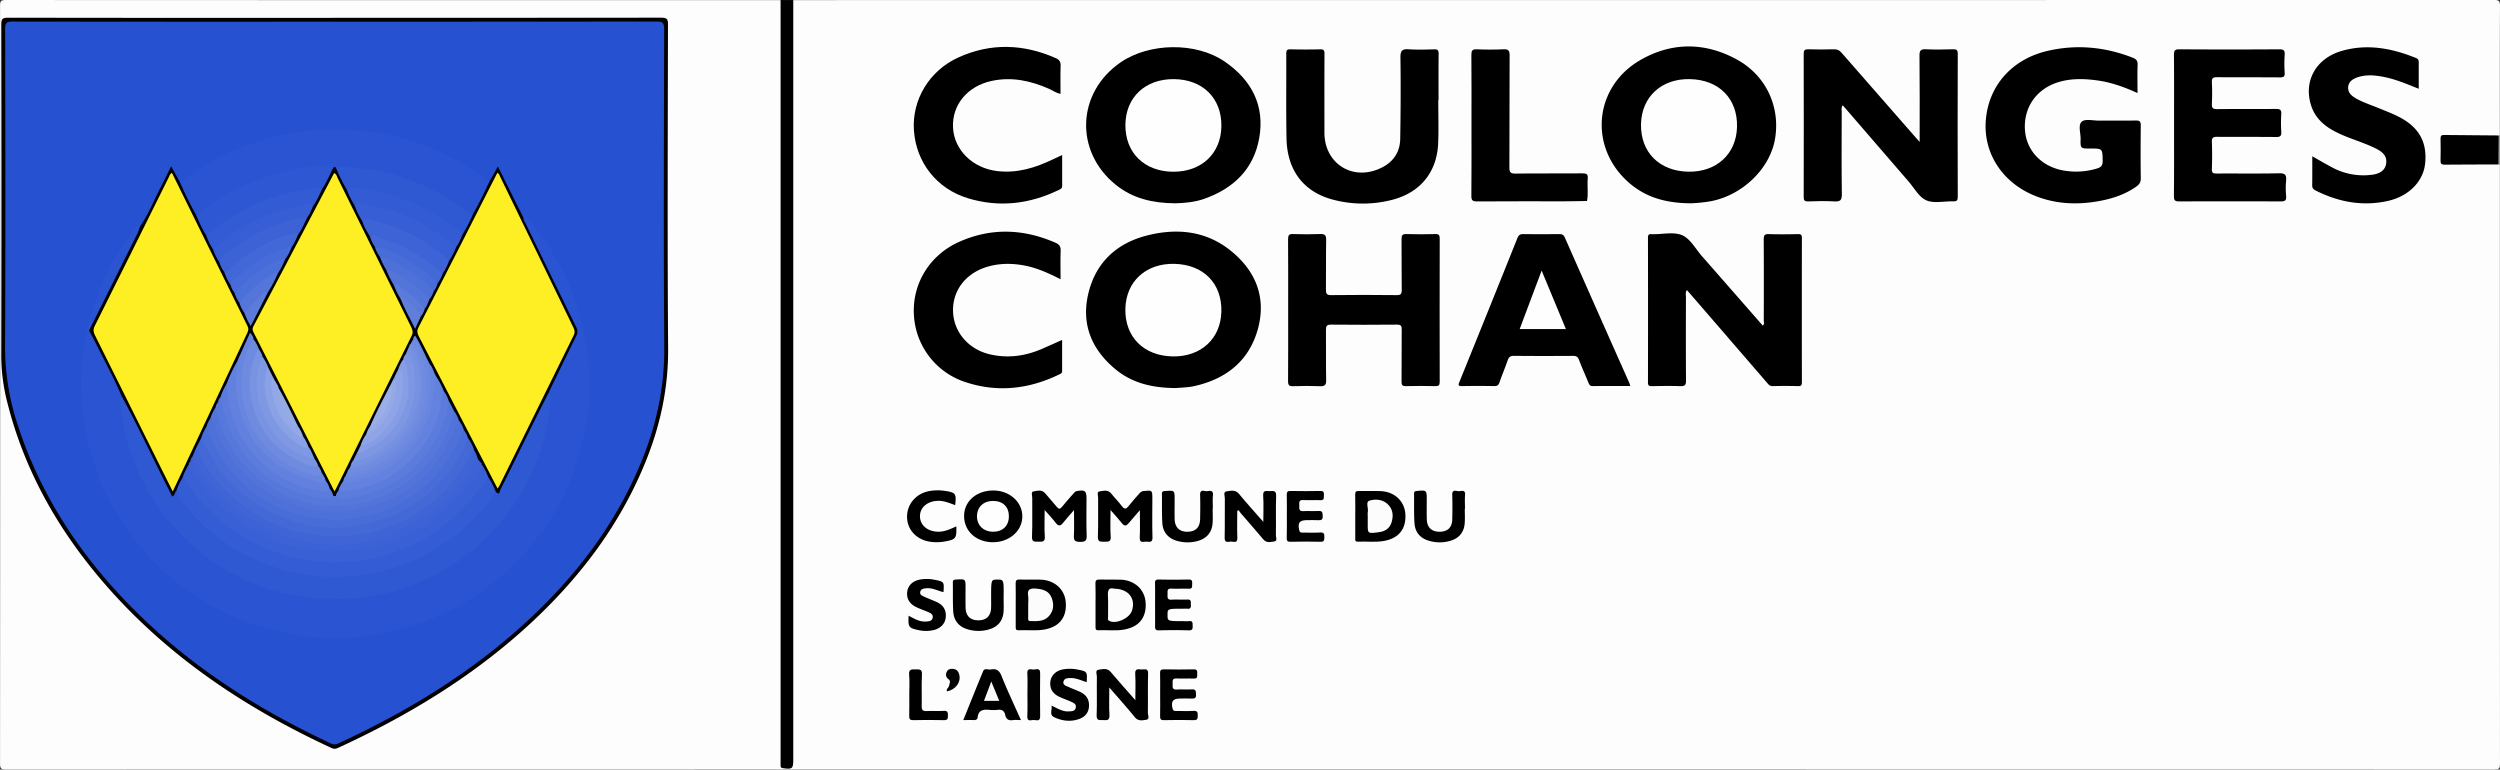 <svg id="Calque_1" data-name="Calque 1" xmlns="http://www.w3.org/2000/svg" viewBox="0 0 2693 828.93"><rect x="0" y="0" width="2693" height="828.93" fill="#333333" stroke="none"/><defs><style>.cls-1{fill:#fdfdfd;}.cls-2{fill:#aeaeae;}.cls-3{fill:#020202;}.cls-4{fill:#030303;}.cls-5{fill:#fefefe;}.cls-6{fill:#2651d1;}.cls-7{fill:#fcfcfc;}.cls-8{fill:#f9f9f9;}.cls-9{fill:#2a54d2;}.cls-10{fill:#2f58d3;}.cls-11{fill:#2e57d3;}.cls-12{fill:#feee24;}.cls-13{fill:#345cd4;}.cls-14{fill:#3960d5;}.cls-15{fill:#4469d7;}.cls-16{fill:#4d70d9;}.cls-17{fill:#3f64d6;}.cls-18{fill:#486cd8;}.cls-19{fill:#5274da;}.cls-20{fill:#335bd4;}.cls-21{fill:#325bd4;}.cls-22{fill:#375ed5;}.cls-23{fill:#6281de;}.cls-24{fill:#3c62d6;}.cls-25{fill:#6f8be0;}.cls-26{fill:#6381de;}.cls-27{fill:#3d63d6;}.cls-28{fill:#5677db;}.cls-29{fill:#5b7cdc;}.cls-30{fill:#5778db;}.cls-31{fill:#6886df;}.cls-32{fill:#7893e2;}.cls-33{fill:#7f98e4;}.cls-34{fill:#4267d7;}.cls-35{fill:#7e97e3;}.cls-36{fill:#4368d7;}.cls-37{fill:#6c89e0;}.cls-38{fill:#708ce0;}.cls-39{fill:#7892e2;}.cls-40{fill:#8aa1e6;}.cls-41{fill:#476bd8;}.cls-42{fill:#8ea4e7;}.cls-43{fill:#869ee5;}.cls-44{fill:#4c70d9;}.cls-45{fill:#5475da;}.cls-46{fill:#5375da;}.cls-47{fill:#738fe1;}.cls-48{fill:#93a8e7;}.cls-49{fill:#5a7bdb;}.cls-50{fill:#5c7cdb;}.cls-51{fill:#95a9e8;}.cls-52{fill:#9baee7;}.cls-53{fill:#607fdb;}.cls-54{fill:#96aae4;}</style></defs><path class="cls-1" d="M2088.87,445.31q0,322.63.11,645.26c0,5-.85,6.36-6.17,6.36q-1340-.23-2680,0c-5.29,0-6.76-.72-6.76-6.49q.29-408.13,0-816.29c0-5.37,1.5-6.13,6.4-6.13q417.23.19,834.45.12c2,2.19,2.11,4.93,2.19,7.67.08,3.18,0,6.36,0,9.54q0,396.51,0,793a87,87,0,0,0,.25,10.21c.3,2.58,1.45,4.18,4.33,4.18s4-1.61,4.34-4.19a86.8,86.8,0,0,0,.24-10.2q0-397.89.06-795.76c0-4.88-1.23-10.07,2.18-14.48q916.11,0,1832.21-.13c5.12,0,6.3,1.15,6.28,6.26-.23,46.57-.13,93.13-.13,139.7a10.44,10.44,0,0,1-2.13,1.37c-14.46,1.63-29,.47-43.47.72-18.62.31-16.21-1.85-16.42,16.3,0,1.36.1,2.72,0,4.07-.37,5,2.07,6.82,6.9,6.79q21.78-.12,43.55,0c3.16,0,6.36-.28,9.45.73A10,10,0,0,1,2088.87,445.31Z" transform="translate(604 -268)"/><path d="M250.51,268.13v818.42c0,9.49-1.15,10.35-10.92,8.94-2-.28-2.85-.78-2.74-2.81.1-1.81,0-3.63,0-5.45V268.13Z" transform="translate(604 -268)"/><path class="cls-2" d="M2088.87,445.31l-1.54-.13c-3.12-10.44-3.41-20.86.24-31.26a1.52,1.52,0,0,1,1.3,0Z" transform="translate(604 -268)"/><path d="M1213.1,580.43c-1.84,2.78-1,5.29-1,7.64-.07,30-.16,59.93.07,89.9,0,4.79-1.25,6.14-6,6-10.22-.37-20.46-.22-30.69,0-3.15.05-4.3-.66-4.29-4.09q.16-77.65,0-155.3c0-3,.49-4.89,4-4.28a10.27,10.27,0,0,0,1.36,0c10.67.1,22.67-2.8,31.63,1.15,8.69,3.84,14.3,14.68,21.18,22.51q32.78,37.35,65.58,74.88c1.9-1.87,1-4,1-5.85.07-29.06.14-58.12-.06-87.18,0-4.39,1-5.78,5.56-5.63,10.45.35,20.92.24,31.37,0,3.27-.06,4.19.88,4.19,4.17q-.15,77.64,0,155.29c0,3.12-.61,4.38-4.06,4.29-9.09-.24-18.19-.26-27.28,0-3.37.1-4.77-1.94-6.54-4q-41.41-48-82.85-95.88Z" transform="translate(604 -268)"/><path d="M1463.84,420.91c0-32.13.19-62.55-.16-93-.07-5.92,1.69-7.1,7.15-6.83,9.53.46,19.1.3,28.64,0,3.9-.1,5.45.51,5.43,5q-.27,77,0,154c0,3.91-1.12,4.94-4.92,4.82-9.76-.32-20.74,2.52-29-1.09-7.91-3.47-13-13.37-19.27-20.56-23.48-27.12-46.9-54.3-70.64-81.8-2,2.27-1.16,4.81-1.17,7.05-.06,29.52-.3,59,.15,88.55.11,6.86-1.93,8.31-8.28,7.91-9.29-.57-18.64-.34-28,0-4,.12-4.84-1.16-4.83-5q.19-77,0-153.95c0-3.85,1-5,4.88-4.91q14,.41,28,0c3.58-.1,5.76,1.2,8,3.82q39.6,45.48,79.41,90.78C1460.43,417.07,1461.6,418.37,1463.84,420.91Z" transform="translate(604 -268)"/><path d="M662,487c-24.78-.16-46-5.35-64.18-20-44.53-36-42-99.26,5.25-131.79,30.9-21.29,81.27-22.13,112.22-.85,28.76,19.76,43.38,47.15,37.15,82.36-5.9,33.36-27.52,54.12-58.84,65.33C682.81,485.9,671.45,486.74,662,487Z" transform="translate(604 -268)"/><path d="M1217.17,487c-24.69-.19-45.94-5.43-64-20.13C1107,429.38,1111.62,362,1163.45,332.42c33.69-19.23,69.3-19,103.4-.37,31.66,17.29,47.06,51.1,41.21,85.58-5.46,32.21-35.25,60.88-69.69,67.23A166.36,166.36,0,0,1,1217.17,487Z" transform="translate(604 -268)"/><path d="M662.34,686c-25.09-.16-46.44-5.23-64.47-20C572.41,645.08,560.8,618.2,568,585.73c7.37-33.44,29.43-55,62.21-63.7,32.26-8.54,64-5.94,91.13,15.71s39,50.4,29.68,84.54-33.75,53.65-67.86,61.49a69.65,69.65,0,0,1-8.74,1.36C669.63,685.58,664.86,685.82,662.34,686Z" transform="translate(604 -268)"/><path d="M783.61,602.06c0-25.44.11-50.87-.1-76.3,0-4.38,1-5.82,5.55-5.65,9.54.37,19.11.39,28.65,0,5.12-.2,7,.94,6.85,6.54-.41,17.71,0,35.43-.26,53.14-.07,4.54.78,6.19,5.79,6.12q35.13-.42,70.27,0c4.48.05,5.64-1.18,5.58-5.6-.26-18.16,0-36.34-.21-54.5-.06-4.41,1-5.83,5.6-5.67,10.22.34,20.47.29,30.7,0,3.94-.1,4.84,1.17,4.83,4.94q-.18,77,0,154c0,3.88-1.07,5-4.9,4.86-10.45-.26-20.92-.28-31.38,0-4,.11-4.87-1.27-4.83-5,.18-18.62,0-37.24.17-55.86.05-4-.77-5.45-5.17-5.4q-35.46.35-70.94,0c-4.83-.05-5.52,1.84-5.48,5.95.18,17.94-.17,35.89.22,53.82.13,5.57-1.66,6.77-6.82,6.56-9.53-.39-19.1-.33-28.64,0-4.5.18-5.62-1.19-5.58-5.61C783.72,652.93,783.61,627.49,783.61,602.06Z" transform="translate(604 -268)"/><path d="M1698.54,368.26c-14.56-6.65-28.63-11.63-43.53-13.66-13.81-1.89-27.64-2.27-41.22,1.74-24.16,7.13-38.45,27.69-36.45,52.39,1.86,22.9,19.69,40.28,44.4,43.37a76.55,76.55,0,0,0,33.68-2.77c4-1.31,5.62-3.24,5.56-7.71-.17-13.62,0-13.62-13.43-13.62-10.38,0-10.57,0-10.31-10.19.16-6.48-3-15.12,1.33-18.83,3.7-3.19,12.12-1,18.45-1.05,13.19-.06,26.39.14,39.57-.11,4.12-.08,5.51,1,5.46,5.26-.22,19.08-.27,38.17,0,57.24.07,4.74-2.43,7.05-5.64,9.25-13.42,9.18-28.66,13.5-44.47,15.88-21.72,3.27-43.12,1.76-63.67-6.45-35.25-14.1-55.9-45.86-53.17-81.27,2.86-37.2,28-65.94,66.45-74.89,31.19-7.27,61.79-4.35,91.63,7.25,3.9,1.51,5.63,3.32,5.44,7.78C1698.26,347.62,1698.54,357.39,1698.54,368.26Z" transform="translate(604 -268)"/><path d="M945.31,375.8c0,15.44.5,30.9-.11,46.32-1.21,31-19,53.13-49.05,61a125.32,125.32,0,0,1-64.09,0c-31.75-8.33-49.55-31.49-50.22-66-.59-30.42-.12-60.86-.27-91.29,0-3.46.75-4.78,4.48-4.7,10.68.24,21.38.3,32.06,0,4.26-.13,4.64,1.63,4.62,5.15-.12,28.16-.08,56.32-.06,84.48,0,34.58,32.13,53.57,62.94,37.16,12.08-6.44,18.48-16.9,18.71-30.33.5-29.29.63-58.59.24-87.88-.09-7.36,2.12-9.07,9-8.62,9.05.59,18.19.34,27.27.06,3.91-.12,4.92,1.09,4.87,4.92-.21,16.57-.09,33.15-.09,49.73Z" transform="translate(604 -268)"/><path d="M1152.1,683.82c-13.76,0-27.12-.09-40.48.07-3,0-3.74-1.66-4.65-3.87-3.33-8.17-7-16.21-10.11-24.46-1.29-3.44-3.17-4.22-6.53-4.2-21.15.12-42.3.18-63.44-.05-3.9,0-5.57,1.24-6.78,4.75-2.73,7.91-6,15.64-8.77,23.54-1,2.95-2.22,4.38-5.67,4.31q-17.4-.36-34.79,0c-4.48.09-4.07-1.38-2.73-4.68q31.38-77.37,62.46-154.88c1.38-3.46,3.16-4.22,6.52-4.18,12.73.16,25.46.13,38.2,0,3,0,4.88.49,6.25,3.59q34.71,78.56,69.64,157A26.17,26.17,0,0,1,1152.1,683.82Z" transform="translate(604 -268)"/><path d="M1737.89,402.86c0-25.2.11-50.4-.1-75.59,0-4.45.62-6.2,5.71-6.16q53.87.36,107.74,0c5,0,6.11,1.42,5.81,6.05a144.32,144.32,0,0,0,0,19.06c.3,4.4-1.26,5.18-5.32,5.14-22.51-.2-45,0-67.51-.2-4.46-.05-5.8,1.13-5.58,5.59.38,7.7.35,15.44,0,23.14-.2,4.37,1,5.71,5.53,5.66,21.13-.26,42.28,0,63.41-.2,4.24,0,6.12.76,5.8,5.49a153.43,153.43,0,0,0,0,19.06c.24,4.34-.92,5.75-5.52,5.69-21.13-.26-42.28,0-63.41-.2-4.24,0-6,.77-5.81,5.5.38,9.74.32,19.52,0,29.27-.13,4,1.31,4.79,5,4.77,22.5-.16,45,.22,67.5-.26,6.56-.14,8,2,7.47,7.87a85.56,85.56,0,0,0,0,16.32c.57,5.45-1.66,6.15-6.44,6.12q-54.23-.28-108.43,0c-4.68,0-6.07-1-6-5.86C1738,453.71,1737.89,428.28,1737.89,402.86Z" transform="translate(604 -268)"/><path d="M538.44,568.83c-13.64-7-26.63-12.75-40.81-15.16-13.18-2.23-26.25-2-39.08,2-22.8,7.2-36.65,25.77-35.93,48,.72,22,16.67,40.66,39.6,46,19.5,4.57,38.32,1.94,56.53-6,6.8-3,13.57-6,21.37-9.51,0,11.71,0,22.69,0,33.66,0,2.4-1.84,2.91-3.41,3.67-32.67,15.78-66.51,19.59-101.12,8a80.49,80.49,0,0,1-55.16-73.05c-1.6-32.76,16.69-63.45,48.45-77.76,34.56-15.56,69.58-14.33,104.24.87,4.18,1.83,5.6,4.22,5.42,8.77C538.17,548,538.44,557.8,538.44,568.83Z" transform="translate(604 -268)"/><path d="M540.15,435c0,11.82,0,22.63,0,33.43,0,2.69-1.87,3.33-3.69,4.21-31.52,15.27-64.29,19.13-97.92,8.87s-55.68-38.64-58.06-73c-2.27-32.64,16.16-64.22,48-78.68,34.73-15.78,70-14.6,104.84.81,3.83,1.69,5.33,3.93,5.18,8.23-.35,9.93-.11,19.89-.11,30.24-4.74-.86-8.16-3.57-12-5.27-19.93-8.84-40.41-13.39-62.24-8.66-26.1,5.65-42.87,25.94-41.55,50.42,1.29,24.11,21.21,43.41,47.15,46.63,21.95,2.73,41.73-3.54,61-12.83C533.61,438.06,536.42,436.75,540.15,435Z" transform="translate(604 -268)"/><path d="M1886.78,436.35c7.89,4.43,14.86,8.58,22,12.32a71,71,0,0,0,42.22,7.6c8.8-1.08,14-4.94,15.22-11.28,1.38-7-1.64-12.24-10.07-16.55-14.34-7.34-30.15-11.18-44.48-18.57-12.12-6.25-21.84-14.84-26.11-28.16-8.47-26.4,5.22-50.94,33.18-58.93,27.49-7.85,53.92-2.78,79.77,7.71,2.85,1.15,3,2.89,2.94,5.25,0,9.07,0,18.14,0,27.88-13-5.19-25.44-10.55-38.83-13-9-1.67-18-2.4-26.93.6-5.21,1.75-9.75,4.61-10.25,10.57-.47,5.62,3.29,9.18,7.78,11.84,7.45,4.41,15.7,7,23.66,10.26,7.12,2.92,14.34,5.66,21.26,9,23.22,11.24,32.78,27.83,30.15,51.69-2.1,19-17.73,35-40.33,39.92-27.28,6-53.17,1.08-77.86-11.45-2.66-1.35-3.45-3-3.4-5.83C1886.87,457.22,1886.78,447.24,1886.78,436.35Z" transform="translate(604 -268)"/><path d="M-243.13,287.21q175.71,0,351.43-.16c6.13,0,7.25,1.59,7.24,7.39-.19,116.31-.7,232.61.16,348.91.31,42.6-8.39,82.81-24.19,121.83C63.38,834.67,18.92,892.6-36.14,942.8c-60.45,55.11-129.63,96.77-203.69,130.79-2.42,1.11-4.37,1.4-7,.19-91-42.16-173.31-96.5-240.22-172.08-51.72-58.42-90.1-124.28-109.16-200.52a202.64,202.64,0,0,1-6.4-49.77q.35-178.54,0-357.09c0-6.09,1.54-7.26,7.39-7.25Q-419.18,287.36-243.13,287.21Z" transform="translate(604 -268)"/><path d="M981.08,402.82c0-25.19.11-50.37-.11-75.56,0-4.57.84-6.37,5.86-6.15,9.52.43,19.09.43,28.62,0,5.22-.24,6.75,1.11,6.71,6.56-.26,40.16,0,80.32-.25,120.48,0,5.09.91,6.93,6.55,6.84,24.08-.35,48.17,0,72.25-.25,4.35,0,6,.93,5.6,5.51-.71,8.05.78,16.2-.79,24.24-7.92.13-15.83.35-23.74.36-31.58,0-63.17-.08-94.75.12-4.66,0-6.12-1.05-6.07-5.92C981.21,453.65,981.08,428.23,981.08,402.82Z" transform="translate(604 -268)"/><path d="M2087.57,413.92l-.24,31.26c-19.26,0-38.52,0-57.78.2-3.51,0-4.73-.92-4.6-4.55.26-7.68.13-15.38,0-23.08,0-2.53.16-4.39,3.5-4.35C2048.19,413.64,2067.88,413.76,2087.57,413.92Z" transform="translate(604 -268)"/><path d="M552.9,817.47c-4.79,5.56-8.42,9.49-11.72,13.69-2.74,3.49-4.92,4-7.88.16-3.28-4.3-7-8.23-12-13.92,0,10.65-.47,19.54.17,28.35.43,6-2.59,5.92-6.79,5.77-3.84-.14-7.3.84-7-5.54.59-13.81.1-27.67.26-41.51,0-2.47-1.6-6.68,1.37-7.14,4.06-.62,9-2.32,12.63,2.14,4,4.92,8.39,9.54,12.38,14.48,2.14,2.66,3.54,2.64,5.68,0,3.82-4.78,7.92-9.34,12-13.92,1.15-1.29,2-2.74,4.2-3.11,8.55-1.49,10.19-.25,10.19,8.34,0,13.16-.35,26.33.16,39.47.22,5.83-1.55,7-7.09,7-5.22-.07-7-1.26-6.67-6.68C553.27,836.51,552.9,828,552.9,817.47Z" transform="translate(604 -268)"/><path d="M728.78,818.3c0,9.65-.29,19.32.1,29,.26,6.34-4.11,4-6.87,4.07s-7,2.08-6.81-4.14c.35-14.06,0-28.13.2-42.19,0-2.65-1.86-7.18,1.5-7.67,4.45-.64,9.67-2.34,13.77,2.66,8.05,9.81,16.62,19.18,26.18,30.11,0-10.35.46-19.26-.15-28.11-.47-6.9,4-4.8,7.38-5,3.74-.27,6.78-.67,6.57,5.18-.49,14,0,28.12-.26,42.19,0,2.32,1.93,6.4-1.63,6.83-3.84.47-8.36,2.07-11.9-2.2-8-9.59-16.28-18.9-24.42-28.35-.83-1-1.49-2.07-2.23-3.11Z" transform="translate(604 -268)"/><path d="M623.87,817.52c-4.94,5.73-8.65,9.93-12.22,14.23-2.43,2.92-4.42,3.25-7,0-3.48-4.42-7.34-8.54-12.37-14.32,0,10.64-.49,19.58.17,28.43.46,6.2-2.86,5.68-6.89,5.67s-7.19.59-6.93-5.64c.58-13.81.09-27.67.27-41.51,0-2.44-1.65-6.61,1.45-7,4.07-.58,9-2.32,12.61,2.22s7.94,8.76,11.43,13.49c3,4,4.86,3.26,7.53-.2,3.46-4.48,7.34-8.64,11.06-12.92,1.32-1.52,2.5-2.84,4.93-3.06,9.42-.85,9.41-1,9.41,8.48,0,13.84-.29,27.69.13,41.51.18,5.83-3.32,4.77-6.47,4.55s-7.56,2.21-7.24-4.45C624.2,837.92,623.87,828.87,623.87,817.52Z" transform="translate(604 -268)"/><path d="M590.94,1008.58c0,11.23-.4,20.49.14,29.68.33,5.58-2.38,5.76-6.42,5.4-3.48-.31-7.6,1.55-7.35-5.16.52-13.82,0-27.67.26-41.51,0-2.57-2.07-7,1.67-7.52,4.26-.56,9.3-2.31,13.23,2.37,8.28,9.85,16.9,19.41,26.53,30.41,0-10.43.43-19.38-.14-28.26-.4-6.36,3.56-4.93,6.88-4.82,3.14.11,7.26-1.83,7,4.64-.45,14.05,0,28.13-.26,42.19,0,2.48,2.35,6.78-1.81,7.36s-8.6,1.78-12.32-2.85C610.05,1030.1,601,1020.23,590.94,1008.58Z" transform="translate(604 -268)"/><path d="M466.07,796.35c17.52,0,31.35,12.53,31.19,28.13-.17,16.26-15.32,28.58-33.89,27.56-17.74-1-29.94-13.8-28.78-30.23C435.64,806.92,448.77,796.3,466.07,796.35Z" transform="translate(604 -268)"/><path d="M490.12,919.39c0-7.49.14-15-.06-22.47-.09-3.34.59-4.83,4.41-4.66,7.49.32,15-.1,22.5.14,15.06.47,26,10.46,27.09,24.39,1.22,16-6.72,26.35-22.82,29.3-9.23,1.7-18.6.35-27.89.82-3.66.19-3.24-2.09-3.23-4.37Q490.14,931,490.12,919.39Z" transform="translate(604 -268)"/><path d="M855.88,824.21c0-7.72.16-15.44-.07-23.15-.1-3.31.89-4.29,4.2-4.19,7.72.24,15.46-.16,23.18.15,15,.59,25.79,10.79,26.68,24.81,1,15.7-6.9,25.86-22.65,28.81-9.46,1.77-19.05.42-28.57.84-3.41.15-2.75-2.19-2.75-4.12C855.87,839.64,855.88,831.92,855.88,824.21Z" transform="translate(604 -268)"/><path d="M576.1,919.22c0-7.49.2-15-.08-22.47-.14-3.68,1.12-4.59,4.61-4.47,7.49.24,15-.13,22.49.12,15,.52,26,10.59,26.94,24.55,1.14,16-6.86,26.28-23,29.18-9.23,1.65-18.6.35-27.89.77-3.1.14-3.09-1.65-3.07-3.85C576.14,935.11,576.11,927.16,576.1,919.22Z" transform="translate(604 -268)"/><path d="M477.1,911.28c-.06,5.21.29,10.44-.08,15.62-.68,9.56-5.77,16-15,18.89a40.16,40.16,0,0,1-23.46.18c-9.55-2.73-15.1-9.35-15.72-19.12-.66-10.38-.22-20.83-.46-31.25-.06-2.88,1.2-3.17,3.63-3.32,10.08-.59,10.07-.69,10.07,9.07,0,7.25-.16,14.51.08,21.75.28,8.37,5.15,13,13.32,13.1,8.71.14,13.69-4.37,14.09-13,.18-3.85.06-7.71.06-11.56,0-19.3,0-19.3,6.68-19.31C477.31,892.34,477.3,892.34,477.1,911.28Z" transform="translate(604 -268)"/><path d="M973.86,816.05c0,5.21.32,10.44-.07,15.62-.74,9.57-5.92,16-15.11,18.77a40.36,40.36,0,0,1-23.47.07c-9.27-2.69-14.81-9.12-15.49-18.56-.77-10.6-.31-21.29-.5-31.93-.05-2.37.79-2.92,3.1-3.15,10.34-1,10.58-.91,10.58,9.25,0,7.25-.18,14.51.09,21.75.31,8.29,5.28,12.87,13.48,12.93,8.7.06,13.67-4.46,13.9-13.16s.26-17.68,0-26.52c-.19-6.83,4.77-3.71,7.62-4s6.64-1.6,6.18,4c-.41,4.95-.09,10-.09,14.95Z" transform="translate(604 -268)"/><path d="M702.28,815.84c0,5.21.3,10.44-.07,15.63-.69,9.76-6.12,16.41-15.57,19.13a40.67,40.67,0,0,1-22.83,0c-9.54-2.75-15.11-9.33-15.74-19.1-.66-10.38-.23-20.84-.46-31.26-.06-2.83,1.12-3.19,3.59-3.34,10.12-.63,10.11-.73,10.11,9,0,7-.13,14.05,0,21.08.22,9.13,5.23,14,14,13.81,8.59-.14,13.27-4.73,13.46-13.63.18-8.61.27-17.23,0-25.84-.25-7.38,5.12-3.67,8.1-4.28,3.22-.66,6.25-.56,5.72,4.52-.5,4.71-.11,9.51-.11,14.27Z" transform="translate(604 -268)"/><path d="M495.75,1043.64c-3.68,0-6.22-.33-8.64.07-4.7.77-7.35-1.12-8.28-5.57-1-4.61-3.7-6.09-8.24-5.48a39.59,39.59,0,0,1-8.84,0c-6.37-.6-11.72,0-12.62,8-.27,2.43-2,3.12-4.37,3-3.38-.19-6.78,0-11.11,0,7.25-17.91,14.17-35.26,21.31-52.51,1.67-4,5.59-1.4,8.43-2,5.9-1.15,9.08,1,11.48,7C481.13,1011.88,488.41,1027.15,495.75,1043.64Z" transform="translate(604 -268)"/><path d="M782.19,823.56c0-7.49.15-15-.08-22.47-.09-3.25.8-4.29,4.17-4.22,10.68.21,21.36.23,32,0,3.78-.08,4,1.79,3.82,4.6s.69,5.54-3.83,5.33c-6.12-.28-12.28.19-18.4-.14-5.51-.31-4.08,3.43-4.25,6.34s-.4,5.9,4.33,5.59c5.43-.36,10.92.21,16.35-.17,4.58-.32,4.32,2.21,4.5,5.42.21,3.71-1.19,4.71-4.64,4.51-4.08-.24-8.18-.06-12.27-.06-8.16,0-10.28,3-8.31,11,.63,2.56,2.22,2.41,4,2.41,6.13,0,12.29.29,18.4-.1,4.34-.28,4.72,1.71,4.62,5.19-.09,3.09-.21,4.93-4.29,4.8-10.67-.33-21.36-.23-32,0-3.23.06-4.36-.75-4.25-4.14C782.36,839.46,782.19,831.51,782.19,823.56Z" transform="translate(604 -268)"/><path d="M640.25,919c0-7.49.14-15-.07-22.47-.08-3.16.66-4.35,4.1-4.28q16,.35,32.05,0c3.7-.07,4.07,1.66,3.87,4.55-.18,2.61.81,5.59-3.77,5.38-6.12-.27-12.29.21-18.4-.14-5.47-.32-4.18,3.34-4.31,6.29s-.51,5.94,4.27,5.64c5.67-.35,11.38.14,17-.14,4.54-.23,3.65,2.7,3.81,5.34.16,2.84-.1,5-3.84,4.54a37.94,37.94,0,0,0-4.77,0c-16.54,0-16.54,0-16.51,6.82,0,6.56,0,6.56,16.91,6.56a48.18,48.18,0,0,0,6.13,0c4.44-.59,3.87,2.3,4,5.08.08,3,0,5-4.19,4.86-10.67-.34-21.37-.33-32,0-4.06.12-4.33-1.67-4.28-4.8C640.34,934.46,640.25,926.74,640.25,919Z" transform="translate(604 -268)"/><path d="M645.71,1015.73c0-7.49.16-15-.07-22.47-.11-3.27.81-4.29,4.16-4.22q16,.33,32.05,0c3.78-.08,3.95,1.8,3.81,4.61s.68,5.53-3.83,5.32c-6.12-.28-12.28.19-18.4-.14-5.52-.3-4.08,3.44-4.25,6.35-.17,3.07-.39,5.9,4.33,5.58,5.43-.36,10.93.21,16.36-.17,4.58-.32,4.31,2.23,4.5,5.43.21,3.72-1.21,4.7-4.65,4.5-4.08-.24-8.18-.06-12.28-.06-8.14,0-10.27,3-8.3,11,.63,2.56,2.23,2.4,4.05,2.4,6.14,0,12.3.29,18.41-.1,4.34-.27,4.71,1.73,4.61,5.2-.08,3.1-.22,4.92-4.29,4.79-10.68-.32-21.37-.22-32,0-3.23,0-4.35-.77-4.24-4.15C645.88,1031.63,645.71,1023.68,645.71,1015.73Z" transform="translate(604 -268)"/><path d="M426.13,835c.45,12.87-.48,14.11-12.24,16.27a50,50,0,0,1-14.91.44c-14.87-1.78-25.37-12.25-25.88-26-.53-14.32,9.56-26.28,24.45-28.82a51.26,51.26,0,0,1,16.26-.12c11.67,1.73,12.53,2.91,11.11,15.37-6.18-2.23-12.16-4.91-18.93-4.64-11,.43-18.87,7.05-19,16.37-.12,9.61,7.91,16.64,19.18,16.88C413.18,841,419.36,838.11,426.13,835Z" transform="translate(604 -268)"/><path d="M374.8,931.26c6.3,3.34,12,6.8,18.86,6.25,3-.24,6.25-.32,7-4s-2.26-5.1-5-6.28c-4.35-1.9-8.91-3.38-13.14-5.49-7.16-3.58-10.21-9.35-9.24-16.52.9-6.63,6.12-11.57,13.87-12.94a42,42,0,0,1,15.57.25c10.4,2.07,10.39,2.13,9.6,13.3-5.91-1.27-11.33-4.52-17.55-4.2-3,.16-6.5.34-7.41,3.6-1.05,3.78,2.69,4.76,5.25,6,4.3,2,8.82,3.54,13.08,5.6,6.61,3.19,9.74,8.57,9.07,16-.61,6.67-5,11.68-12.33,13.71a36.13,36.13,0,0,1-16.86.24C374.8,944.55,374.08,943.48,374.8,931.26Z" transform="translate(604 -268)"/><path d="M566.57,1002.8c-5.87-1.75-11-4.43-16.77-4.39-3.25,0-7.08-.06-8.13,3.48-1.24,4.16,3,5,5.69,6.25,4.3,2,8.87,3.47,13.07,5.64,6.23,3.21,9.2,8.52,8.58,15.61-.6,6.94-4.7,11.14-11,13.27-9,3.06-18,1.92-26.43-2.07-5.64-2.66-1.9-7.79-2.93-12.57,6.4,3,11.8,6.66,18.41,6.29,3.14-.17,6.84.09,7.76-3.93s-2.61-5.37-5.45-6.66c-4.32-2-8.9-3.37-13.1-5.54-6.88-3.55-9.68-9.06-8.79-16.08.82-6.44,5.76-11.44,13.09-12.93a41.34,41.34,0,0,1,16.25.1C567.18,991.29,567.26,991.46,566.57,1002.8Z" transform="translate(604 -268)"/><path d="M375.48,1016c0-7,.5-14.13-.15-21.11-.55-6,2.45-6,6.74-5.82,3.81.18,7.41-.91,7.05,5.52-.62,11.32,0,22.71-.26,34.06-.1,4.22,1.24,5.52,5.41,5.3,6.12-.34,12.3.24,18.41-.2,4.67-.33,4.3,2.21,4.42,5.36.13,3.4-.66,4.72-4.43,4.63-10.91-.27-21.83-.25-32.74,0-3.65.08-4.62-1.07-4.52-4.56C375.64,1031.44,375.48,1023.71,375.48,1016Z" transform="translate(604 -268)"/><path class="cls-3" d="M502.75,1015.77c0-7.48.32-15-.11-22.42-.33-5.54,3.32-4.51,6.11-4.11s7.78-2.86,7.7,4c-.16,15.4-.25,30.82,0,46.22.12,6.2-4.1,4.15-6.9,4.09s-7.21,2.38-6.94-4C503,1031.64,502.75,1023.7,502.75,1015.77Z" transform="translate(604 -268)"/><path class="cls-4" d="M416.1,1012.79c-1.2-2.7,1.83-3.85,2.19-6,.42-2.48,2.45-5-.74-7.3-2.7-2-3.14-4.89-1.7-7.86s4.08-3.37,6.93-3.1c3.61.35,5.63,2.6,6.5,6C431.41,1002.78,425.63,1010.78,416.1,1012.79Z" transform="translate(604 -268)"/><path class="cls-5" d="M711.69,403.6C711.47,433.11,690.59,453,660,453c-31.28-.08-52.11-20.53-51.72-50.77.38-29.45,21.41-49.22,52.11-49C691.41,353.44,711.92,373.57,711.69,403.6Z" transform="translate(604 -268)"/><path class="cls-5" d="M1216.31,353.22c31.46.65,51.58,21.06,50.81,51.56-.73,29-21.93,48.6-52.2,48.17-31.38-.46-51.84-20.95-51.22-51.27C1164.31,372.33,1185.74,352.59,1216.31,353.22Z" transform="translate(604 -268)"/><path class="cls-5" d="M660.89,552.21c31.48.68,51.56,21.1,50.77,51.6-.75,29-22,48.6-52.25,48.12-31.38-.48-51.82-21-51.17-51.3C608.87,571.29,630.33,551.55,660.89,552.21Z" transform="translate(604 -268)"/><path class="cls-5" d="M1056.65,559.47l26.14,63H1033C1040.77,601.67,1048.47,581.21,1056.65,559.47Z" transform="translate(604 -268)"/><path class="cls-6" d="M-243.35,291.34q173.3,0,346.6-.16c6.58,0,8.19,1.56,8.18,8.15-.23,114.47-.72,228.94.12,343.41.32,42.85-8.57,83.25-24.62,122.47C60.33,830.24,19.15,885.1-31.75,933c-61,57.41-131.48,100.57-207.25,135.58-2.83,1.3-5.15,1.88-8.26.43-79.7-37.22-152.89-84-214.95-146.86-55.69-56.4-98.39-121-122.89-196.94a268.85,268.85,0,0,1-13.48-84.86c.61-113.79.3-227.58.1-341.36,0-6.29,1.67-7.78,7.84-7.77Q-417,291.49-243.35,291.34Z" transform="translate(604 -268)"/><path class="cls-5" d="M482.77,824.3c-.06,10.26-6.8,16.67-17.35,16.5-10.07-.16-16.91-6.76-17-16.42-.1-10,6.83-16.77,17.27-16.78C476.34,807.59,482.84,813.94,482.77,824.3Z" transform="translate(604 -268)"/><path class="cls-7" d="M503.59,919.33c0-3.16.41-6.39-.09-9.48-1.13-7,2.08-8.35,8.29-7.83,7.44.62,14,2.29,17,9.88,2.74,7,2.33,13.91-2.82,19.74-5.43,6.14-13,5.51-20.21,5.37-2.77,0-2.14-2.45-2.18-4.12C503.53,928.37,503.59,923.85,503.59,919.33Z" transform="translate(604 -268)"/><path class="cls-7" d="M869.34,824.05a23.3,23.3,0,0,1,.06-4.73c.87-4.15-2.73-10.71,2-12.09,6.49-1.88,14.14-1.33,19.72,4.17,5.17,5.09,5.91,11.55,4.16,18.25-1.7,6.5-6.09,10.36-12.82,11.42-.9.14-1.78.32-2.68.43-10.47,1.21-10.47,1.21-10.47-9.31Z" transform="translate(604 -268)"/><path class="cls-7" d="M596.18,902.12c15.48.19,23.48,10.59,19.15,23.72-2.72,8.25-16.87,14.7-24.24,11.09-2.25-1.1-1.46-3.09-1.48-4.73-.1-7.45.27-14.93-.15-22.36C589.14,904,590.23,900.47,596.18,902.12Z" transform="translate(604 -268)"/><path class="cls-8" d="M472.42,1023H455.91l7.9-20.87C466.93,1009.67,469.54,1016,472.42,1023Z" transform="translate(604 -268)"/><path class="cls-9" d="M-40.17,502.51c3.79-2.6,4.89,1.5,6.18,3.05,20.43,24.53,37.11,51.29,47.76,81.57,10,28.51,16.33,57.63,17.16,88,1,37.37-6.52,72.94-19.6,107.67-10.18,27-25.35,51.1-43.45,73.27C-53.06,881.74-78.4,902.54-107.2,919c-31,17.69-64.3,28.47-99.7,33.66a255.75,255.75,0,0,1-53.54,2.13c-26.92-1.73-53-8-78.52-17.23-28.49-10.31-54-25.67-77.39-44.47-26-20.91-46.89-46.39-63.74-75.19C-495.57,791.41-505.68,763-511.58,733a265.53,265.53,0,0,1-5.07-42.93c-1.49-47.85,10-92.57,31.3-135,7.83-15.62,17.84-29.89,28.83-43.47,2.59-3.2,2.84-3.07,5.53-2.58.14,4.77-2.32,8.69-4.33,12.71q-23.62,47.47-47.51,94.8c-2.61,5.14-3,9.35-.1,14.5,10.18,17.93,19.07,36.54,28.3,55,1.41,2.81,3.22,5.53,2.81,8.93-1.46,10.33.69,20.45,2.86,30.33C-450.1,810.94-400,870.52-316.7,899-246.9,922.91-179,914.6-117,874.12c59.19-38.63,93.42-94,102.53-164.38.76-5.88,1.66-11.69.53-17.59-.33-4.29,1.66-7.91,3.47-11.55,8-16,15.84-32.11,24.1-48,2.66-5.1,2.85-9.31.17-14.58-18.08-35.53-34.68-71.78-52.53-107.43C-39.92,508.16-42.35,505.68-40.17,502.51Z" transform="translate(604 -268)"/><path class="cls-9" d="M-410.06,464.46c34-27,72.73-43.5,115.22-51.94,25.15-5,50.59-5.19,75.84-3.66,29.67,1.81,58.31,9.48,85.81,21.26a261.63,261.63,0,0,1,56.38,33.5c-2.67,12.81-9.8,23.57-16.07,34.72-.44.78-1.47,1-2.37,1.16-3.73,0-6.21-2.5-8.94-4.45-35.57-25.43-75-40.83-118.62-45-6.31-.6-12.68,0-19-.28a17.4,17.4,0,0,1-3.21-.48c-16.1-2.53-31.68,1.07-47.18,4.37-34.3,7.31-65.29,22-93.31,43-2,1.49-3.88,3.19-6.45,3.68-2.16.05-3.22-1.48-4-3.08-4.76-9.2-9.44-18.44-14-27.76C-410.76,467.91-411.53,466.16-410.06,464.46Z" transform="translate(604 -268)"/><path class="cls-3" d="M-410.06,464.46a375.72,375.72,0,0,0,17.59,35.67c6.08,5.89,7.78,14.28,12.14,21.15,2.52,4.86,4.06,10.17,6.78,15,2.12,4.63,4.49,9.14,6.82,13.67,1.71,3.72,3.58,7.37,5.5,11,2.12,4.56,4.45,9,6.74,13.5,1.31,2.82,2.68,5.62,4.17,8.36,1.72,3.67,3.57,7.29,5.47,10.88,1.72,3.7,3.57,7.34,5.5,10.94,1.83,3.07,2.53,6.68,5,10.22C-327.2,604.4-322.68,593-317,582.32c3.76-6.67,7.94-13.11,11-20.16,2.91-5,4.9-10.46,7.87-15.43,3.24-4,4.9-8.77,7.19-13.25,2.68-4.4,4.18-9.39,6.83-13.81,4.33-5.27,6.28-11.8,9.41-17.7,2.78-3.94,4.05-8.68,6.71-12.68,4.27-5.7,6.44-12.49,9.68-18.73,3.16-6.09,7.3-11.65,9.65-18.17.67-1.85,1.52-3.76,3.88-4.14l2.44-.16c6.3,7,8.77,16.15,13.47,24,2.57,5.6,5.44,11.05,8.26,16.53,2.84,5.8,4.89,12,8.12,17.59,2.54,5.54,5.4,10.91,8.15,16.34,1.7,3.73,3.59,7.38,5.49,11,1.72,3.71,3.59,7.35,5.51,11,2.16,4.6,4.48,9.12,6.84,13.62,2.58,5.51,5.39,10.91,8.18,16.31,2.53,4.81,4.44,9.91,6.74,14.83,4.46,9.3,9.13,18.49,14.13,28.13,3.38-2.53,4-6,5.64-8.79,1.53-2.71,2.86-5.53,4.18-8.35,2.12-3.46,3.22-7.42,5.26-10.92a57.64,57.64,0,0,0,4.31-8.1c1.49-2.7,2.8-5.48,4.11-8.27,1.94-3.56,3.69-7.22,5.42-10.89,2.41-4.44,4.6-9,6.78-13.56,2.57-5.12,6-9.75,8.21-15.07,2.64-4.45,4.32-9.36,6.74-13.92,4.63-6.7,6.26-15.14,12.24-21.06,6.72-11.23,12.13-23.13,17.75-34.92l9.16-16.29,27.48,55.18c0,3.12,2,5.44,3.24,8q26.73,55.07,53.68,110a9.57,9.57,0,0,1,0,9.48C6.54,650.55-3.39,671.17-13.4,691.75c.81,2.68-.6,4.86-1.7,7.07-15.76,31.67-31.76,63.22-47,95.12-1.48,3.1-2.32,9-8.49,5-3.4-5.22-5.66-11-8.66-16.47-2-4.48-4.33-8.84-6.55-13.22a14.22,14.22,0,0,0-2-2.88,18.3,18.3,0,0,1-2.59-3.65c-1.49-3-3.17-6-4.38-9.18-1.58-4.76-4.19-9-6.38-13.49-1.31-2.81-2.66-5.6-4.14-8.32-1.69-3.62-3.51-7.17-5.36-10.72-1.38-3.35-3.61-6.24-5.34-9.4-.58-1-1.17-2.09-1.85-3.09-1.84-2.5-2.74-5.45-4-8.25-1.59-3.7-3.51-7.23-5.36-10.8-2.52-5-4.56-10.25-8.17-14.65-3.15-4.07-3.85-9.38-6.89-13.51-4.73-7.27-7-15.75-11.39-23.16-1-1.68-.88-4.84-4.25-4.18-1.34,1.44-1.91,3.31-2.82,5-.38.78-.77,1.54-1.16,2.31a60.3,60.3,0,0,0-4,8.88c-.77,2-1.75,3.89-2.64,5.83-1.81,3.57-3.64,7.14-5.37,10.76-1.42,2.76-2.86,5.51-4.16,8.33-1.6,3.09-3.15,6.2-4.58,9.37-7.3,14.26-14.38,28.63-21.51,43-1.58,2.76-3,5.63-4.29,8.51-2.29,3.78-3.59,8-5.36,12-1.5,2.69-2.84,5.46-4.16,8.24-1.47,2.62-2.76,5.32-4.07,8-1,1.78-1.88,3.6-2.77,5.43-.51,1-1,2-1.55,3.05-.95,1.73-1.79,3.51-2.64,5.29-.5,1-1,2-1.53,3.08-1,1.81-1.8,3.69-2.69,5.54-1.89,3.5-3.59,7.09-5.31,10.68-1.12,1.93-1.82,4.13-3.66,5.59a3.38,3.38,0,0,1-2.85,0c-2.47-2.25-3.27-5.49-4.93-8.22-1.31-2.8-2.66-5.58-4.13-8.3-1.3-2.75-2.63-5.48-4.07-8.15a58.3,58.3,0,0,0-4.23-8c-1.52-2.3-2.7-4.81-4.28-7.08-2.29-4.47-4.08-9.19-6.57-13.57-1.69-3.72-3.57-7.34-5.47-11a81.69,81.69,0,0,0-5.77-10.85c-6.82-13.4-12.78-27.23-20.16-40.35-2-3.66-4.46-7.08-6.1-10.94-1.36-3.87-3.5-7.38-5.27-11-2-4.25-4.15-8.43-6.32-12.6-1.44-3.12-3-6.15-4.58-9.22-1.43-3.48-3.69-6.52-5.34-9.89-1.4-3.93-2.5-2.68-3.94.08-4.2,8-7.29,16.6-11.51,24.63-3.75,7.53-6.75,15.41-10.74,22.83-2.87,4.62-4.18,10-6.76,14.71-1.05,1.89-2,3.82-3,5.77s-1.93,3.83-2.84,5.78c-2,3.85-3.15,8.11-5.27,11.92-1.54,2.73-2.87,5.55-4.18,8.39-2.1,3.89-3.22,8.21-5.36,12.08-2.27,4.12-4.3,8.36-6.34,12.59-1.24,2.46-1.93,5.16-3.2,7.62-1,1.85-1.94,3.74-2.84,5.65-.52,1.11-1.06,2.21-1.6,3.31-2.65,4.65-4,9.86-6.55,14.58-2.42,4.55-4.8,9.12-6.79,13.89-.37.83-.62,1.71-1.06,2.5-2.9,5.25-4.59,5.26-7.79,0-1.05-1.74-1.86-3.62-2.79-5.43-13.14-25.53-24.82-51.77-38-77.28-2.28-4.41-4.43-8.89-7.07-13.13-1.79-2.87-3.51-5.83-3.16-9.45-7.4-18-16.87-35-25.5-52.4-2.79-5.63-5.6-11.26-8.78-16.67-1.09-1.84-.35-2.51.4-4,17.08-34.13,34-68.34,51.1-102.46,1.69-3.38,2-7.39,4.74-10.25,7.94-12.67,13.58-26.52,20.44-39.75,3.62-7,7-14.08,11-22.11Z" transform="translate(604 -268)"/><path class="cls-10" d="M-472.95,694.76c17.86,32.66,33.35,66.52,50.25,99.65,1.42,2.79,2.81,5.6,4.25,8.48,2.9-1.28,2.35-4.48,4.34-5.87,11.5,16.15,24.43,31,39.89,43.52,32.64,26.49,69.68,41.94,111.68,46.19a202,202,0,0,0,98.1-14.42c34.59-14.11,63.3-36.29,86.07-66,2.43-3.17,4.11-7.2,8.46-8.52,4.1,4.39,4.22-.82,5-2.41,11.1-22.2,22-44.51,33-66.76,6.1-12.32,12.33-24.58,18.51-36.86,3.58,3.63,2.1,8.25,1.7,12.23-4.65,45.91-21.1,87.3-50.15,123.14C-94.18,867-135.59,893.4-185.46,906.4c-25.73,6.72-52,8.1-78.19,6.07a221.92,221.92,0,0,1-104.94-35.69,232,232,0,0,1-74.83-78.21,226.08,226.08,0,0,1-29-82.61C-473.39,709.13-476.55,701.89-472.95,694.76Z" transform="translate(604 -268)"/><path class="cls-11" d="M-381.64,522.11a155.09,155.09,0,0,1-10.83-22c30.63-25.3,65.67-41.35,104.47-49.31,12.16-2.49,24.43-4.57,36.94-4.13,2.18.07,4.63-.71,6.28,1.56-3.89,7.78-7.2,15.85-12.09,23.11-12,2.42-24.17,3.48-36.09,6.45-28.36,7-53.94,19.69-77.48,36.79C-374.07,517.23-377.19,520.68-381.64,522.11Z" transform="translate(604 -268)"/><path class="cls-10" d="M-230.07,473a184.11,184.11,0,0,1-12.27-24.88c52.16-1,98.23,16.36,140.17,46.28,2.34,1.67,4.47,3.89,7.61,4.17a147,147,0,0,1-11.09,21.81c-4.52-1.28-7.69-4.68-11.28-7.34-31.7-23.47-67.25-36.81-106.45-40.73A21.38,21.38,0,0,0-230.07,473Z" transform="translate(604 -268)"/><path class="cls-12" d="M-243.71,797.28C-273.15,739.42-302,682.7-330.88,626c-1.1-2.15-1.52-3.89-.26-6.28q43.47-82.34,86.76-164.76c.08-.15.35-.22.65-.4,2.31,1,2.58,3.49,3.52,5.39q39.57,80.1,79.08,160.25c1.58,3.2,2.39,5.79.6,9.4q-40.64,81.85-81,163.85C-242,794.4-242.58,795.3-243.71,797.28Z" transform="translate(604 -268)"/><path class="cls-12" d="M-68.29,454.2c2.14.91,2.36,2.68,3,4q39.49,81.3,78.93,162.6c1.36,2.78,2,5.06.46,8.16Q-26,710-65.95,791c-.48,1-1.16,1.84-2.07,3.25-11.37-22-22.48-43.45-33.58-64.93q-25.61-49.5-51.26-99c-1.68-3.23-2.29-5.85-.46-9.42Q-110.74,537.78-68.29,454.2Z" transform="translate(604 -268)"/><path class="cls-12" d="M-417.91,797.38c-3.63-7.23-6.78-13.44-9.88-19.69q-36.91-74.25-73.89-148.48c-1.76-3.54-2.17-6.22-.3-10q40-79.95,79.66-160c.88-1.77,1.25-3.95,3.54-5q40.69,82.62,81.45,165.16c1.46,2.95.71,5.13-.48,7.64C-364.32,683.34-390.81,739.72-417.91,797.38Z" transform="translate(604 -268)"/><path class="cls-13" d="M-69.91,797.78c-23.4,33.84-53.88,59.21-91.73,75.35a209,209,0,0,1-60.92,15.35A204.66,204.66,0,0,1-304.95,880a204.14,204.14,0,0,1-70.14-37.88,217.46,217.46,0,0,1-34.71-36.21c-2-2.62-4.69-5.07-4.31-8.91a59.54,59.54,0,0,1,6.49-13.85c3.8-.78,5.09,2.29,6.7,4.57,18,25.62,40.32,46.57,67.95,61.63a181.44,181.44,0,0,0,65.16,20.75c36.94,4.57,72.44-.55,106.27-16.26a160.27,160.27,0,0,0,38.38-24.42c13.82-12.11,27.22-24.74,37.43-40.27,2-3,3.51-6.47,7.48-7.49A87.12,87.12,0,0,1-69.91,797.78Z" transform="translate(604 -268)"/><path class="cls-14" d="M-78.25,781.68c-10.17,15.94-22.68,29.88-36.5,42.71-24.8,23-54,37.45-86.94,44.87-18.53,4.17-37.3,5-56,3.79a183.65,183.65,0,0,1-62.18-15.34c-34.77-15.31-62-39.38-83.36-70.42a10.47,10.47,0,0,0-4.38-4.12,70.38,70.38,0,0,1,7.08-15c7.05,7.74,11.59,17.25,18.31,25.27,29.11,34.75,65.33,57.62,110.52,64.13,52.88,7.6,101.25-3.85,142.82-38.47,15-12.51,28.24-27,38.39-43.91,1.49-2.48,2.64-5.32,5.31-7A56.1,56.1,0,0,1-78.25,781.68Z" transform="translate(604 -268)"/><path class="cls-15" d="M-393.45,752q3.22-6.32,6.44-12.62c3.12.75,3.91,3.49,5.09,5.92,24.67,51,65.37,80.4,121.27,88,42.78,5.8,80.76-7,114.54-33.25,19.1-14.84,32.52-34,42.68-55.64.86-1.83,1.33-3.91,3.32-5,2.84,4.36,5.63,8.74,6.85,13.89-8.15,19.12-20.7,35.25-35.68,49.23C-154.13,826-183.85,841-218.27,845.61c-48.84,6.54-92.7-5.15-131-36.61A163.94,163.94,0,0,1-393.45,752Z" transform="translate(604 -268)"/><path class="cls-16" d="M-381.4,727.38a21.32,21.32,0,0,1,3.87-8.24c5.08-.19,5.36,4.14,6.45,7.27a131,131,0,0,0,33.87,52.78c25.81,24.42,56.4,37.69,92.2,37.77,54.15.12,94.16-24.35,121.55-70.4,3.61-6.07,6-12.71,8.48-19.29,1-2.72,1.73-5.77,5.18-6.62a36.79,36.79,0,0,1,5.59,10.83c-3.86,15.25-11.89,28.4-21.4,40.6-24.25,31.13-56.16,50.14-95.09,55.86-47.59,7-89.26-6.79-124.58-39.47-15.78-14.6-27-32.28-35.17-52C-381.64,733.55-383.21,730.62-381.4,727.38Z" transform="translate(604 -268)"/><path class="cls-17" d="M-393.45,752c2.33,1.25,3.54,3.4,4.71,5.65a156.77,156.77,0,0,0,30.64,41.2c24.94,23.9,54.29,39.26,88.87,44.63,34.14,5.31,66.76.91,97.74-13.84,32.23-15.34,56.53-39.4,73.85-70.54,1.18-2.13,1.69-4.79,4.38-5.8,2.14,2.83,3.05,6.2,4.15,9.49-14.54,29-36,51.41-63.91,67.93a180.39,180.39,0,0,1-75.81,24.8c-25,2.38-49.37-1.67-73-10.14a177.9,177.9,0,0,1-63.31-39.14c-12.7-12.11-22.64-26.58-31.14-42a5,5,0,0,1-.26-4.58C-395.52,757.13-394.48,754.57-393.45,752Z" transform="translate(604 -268)"/><path class="cls-18" d="M-381.4,727.38c4.4,16.44,12.78,30.84,23.09,44.14,18,23.19,41.08,39.32,68.82,48.73,10.9,3.69,22.18,5.5,33.68,7,19.34,2.46,37.91-.33,56.08-5.88a142.64,142.64,0,0,0,70-46.94,154.16,154.16,0,0,0,23.5-40.27,12.53,12.53,0,0,1,2-2.64,20,20,0,0,1,4.1,7.93c-8,23-21.75,42.27-40,58-14.39,12.43-30.5,22.45-48.75,29-25.87,9.22-51.93,12.55-79.25,7.77-35.24-6.18-64.84-22.39-89.2-48.1-11.07-11.69-19.58-25.42-26.27-40.12-1-2.28-2.29-4.37-3.46-6.54A44.12,44.12,0,0,1-381.4,727.38Z" transform="translate(604 -268)"/><path class="cls-19" d="M-109.8,720.65c-2.52,3.06-3.16,6.94-4.65,10.45-20.59,48.56-56.34,78.43-109,86.23-39.64,5.88-75.24-4.13-106.55-29.56a134.2,134.2,0,0,1-43.12-62.12c-.89-2.58-1.57-5.27-4.42-6.51A44.57,44.57,0,0,1-371.82,707c3,2.84,3.5,6.83,4.58,10.45,10.06,33.54,30.48,59.16,60.61,76.49,25.24,14.52,52.64,20.62,81.9,15.9,41.67-6.72,72.85-28.93,94.58-64.58a109.09,109.09,0,0,0,11.37-26.89c.79-2.75,1.11-5.87,3.77-7.78A32.4,32.4,0,0,1-109.8,720.65Z" transform="translate(604 -268)"/><path class="cls-20" d="M-381.64,522.11c8.93-9.8,20.4-16.14,31.55-22.89,24.48-14.81,51.21-23.37,79.35-27.61,4.43-.67,9.22-2.42,13.87-.25-3.08,6.3-5.58,12.9-9.9,18.55-11.47-.19-22.31,3.14-33.11,6.28a184.39,184.39,0,0,0-61.22,31.42c-4.26,3.27-8.13,7.22-13.43,9A64.62,64.62,0,0,1-381.64,522.11Z" transform="translate(604 -268)"/><path class="cls-21" d="M-230.07,473c.37-3.15,2.58-3.32,5-3,25.64,3.21,50.73,8.69,74,20.3,16.31,8.16,32.32,17,45.46,30.09-2.15,4.58-3.65,9.49-6.88,13.52-4.52-.15-7.17-3.63-10.37-6-25.56-18.74-53.32-32.4-84.89-37.57a55.85,55.85,0,0,0-14.18-.92A85.4,85.4,0,0,1-230.07,473Z" transform="translate(604 -268)"/><path class="cls-22" d="M-222,489.41c3.38-4.55,8-1.91,11.66-1.33,37,5.81,69.07,22.24,97.78,45.79a75.7,75.7,0,0,1-7.9,15.5c-9.59-5.67-17.48-13.68-27-19.45a189.69,189.69,0,0,0-56.59-23,20.82,20.82,0,0,0-9.45-.25A90.5,90.5,0,0,1-222,489.41Z" transform="translate(604 -268)"/><path class="cls-23" d="M-253.09,786a21.2,21.2,0,0,1,4.12,8.12c1.48,3.69-1.27,4.36-3.71,4.7a25.1,25.1,0,0,1-8.14-.48c-40.66-7.65-70.89-29.45-88.83-66.89-6.46-13.48-10.79-27.93-11-43.23,0-2.5-.06-5,1-7.29a157.46,157.46,0,0,1,10.9-23.18c3.68,1.73,2.58,4.88,2.17,7.7-3.76,25.92,1.13,50.11,15.17,72.18C-313.13,766.31-286.52,781.78-253.09,786Z" transform="translate(604 -268)"/><path class="cls-24" d="M-396.55,759.7A176.92,176.92,0,0,0-373,795c27.93,32,63.63,50.29,105,57.36,31.23,5.34,61.61.37,91-11.57a175.18,175.18,0,0,0,56-36.41,134.86,134.86,0,0,0,26.47-35c1.35-2.62,2.54-5.36,5.54-6.6l2.44,3.17c.32,3.26-1.82,5.48-3.36,7.95-31.36,50.32-76.92,80.14-135.52,85-74.39,6.22-132.23-24.38-172-87.94-1-1.66-2.38-3.38-1.67-5.63A10.19,10.19,0,0,1-396.55,759.7Z" transform="translate(604 -268)"/><path class="cls-25" d="M-261.33,769.81a21.52,21.52,0,0,1,4.12,8.13c1.67,3.61-1.24,3.72-3.35,4.12-2.5.47-5-.3-7.39-.89-40-9.72-71.74-44.77-76.6-85.66-2.31-19.4-.26-38.57,8.39-56.53,1.12-2.32,1.6-5.41,5.15-5.56a30.15,30.15,0,0,1,5.3,9.59c-.81,8-4.78,15.07-5.91,23q-8,56.4,38,90C-283.94,763.06-272.89,767-261.33,769.81Z" transform="translate(604 -268)"/><path class="cls-26" d="M-134.08,673.71a75.28,75.28,0,0,1,8,15.41c1.33,9.24-1.33,18.06-4.17,26.46-15.93,47.27-48.62,75.12-98.2,82.71-3.71.57-7.68,1.49-11.06-1.37.81-4.18,3.15-7.62,5.45-11.08a104,104,0,0,0,94.54-86.38c1.07-6.23,1.59-12.57,2.1-18.88C-137.22,677.85-137.14,675.05-134.08,673.71Z" transform="translate(604 -268)"/><path class="cls-27" d="M-213.51,506.63c.5-3.41,3.08-2.94,5.23-2.49,32.09,6.66,60.68,20.45,85.43,42a18.35,18.35,0,0,1,2.42,3.24,62.09,62.09,0,0,1-6.71,13.32c-3.07,1.08-4.52-1.45-6.31-3a179.24,179.24,0,0,0-54.83-32.17,98.15,98.15,0,0,0-17.09-4.48C-208.37,517.74-212,512.69-213.51,506.63Z" transform="translate(604 -268)"/><path class="cls-22" d="M-374.53,536.58c11.16-10.6,23.84-19.13,37.19-26.67,20.27-11.45,42.31-17.86,65.07-22.07,2.09-.38,4.67-1.26,5.5,2.07-1.8,4.44-3.56,8.89-6.54,12.73-10.74,3.52-22,5.06-32.6,9.19a194,194,0,0,0-61.83,38.47A55.54,55.54,0,0,1-374.53,536.58Z" transform="translate(604 -268)"/><path class="cls-24" d="M-367.74,550.3c3.68-8.73,12.09-12.59,19.08-17.53,20.14-14.24,42.17-24.61,66.58-29.5a44,44,0,0,1,8.77-.63c-2.92,6.18-5.53,12.52-9.53,18.13-16.86,2-31.63,9.5-45.91,18a143.88,143.88,0,0,0-27.18,20.41c-1.69,1.64-3.49,3.91-6.44,2A34.71,34.71,0,0,1-367.74,550.3Z" transform="translate(604 -268)"/><path class="cls-28" d="M-115,710.58c-7.28,31.72-24.36,57.12-50.29,76.52-23.37,17.49-50.06,26.38-79.11,26a127.72,127.72,0,0,1-75.2-25.45c-27.65-20.31-44.64-47.4-52.21-80.63a10.17,10.17,0,0,1,2.66-5.63c3.06,2,3.13,5.4,3.92,8.39,12.29,46.88,41.33,78.57,87.82,92.14C-232.5,815-192,804.46-157.31,773.06c17.61-15.94,29.37-35.64,35.7-58.58.76-2.76.62-6.78,5.41-6.31C-115.81,709-115.41,709.77-115,710.58Z" transform="translate(604 -268)"/><path class="cls-29" d="M-359.59,681c1,21.87,6.07,42.59,17.76,61.39,17.74,28.54,43.3,46,76,53.14,3.94.86,8,1.14,12,1.82,2.69.46,4.43-.28,4.86-3.16a21,21,0,0,1,4.13,8.13c-.78,4.66-4.38,4.31-7.71,4.21-11.93-.34-23.38-3.3-34.33-7.62C-330,781.82-356,750-366.21,705.08c-.71-3.09-1.35-6.2-.29-9.36A64.44,64.44,0,0,1-359.59,681Z" transform="translate(604 -268)"/><path class="cls-29" d="M-239.54,796.92c28.12-.3,52.48-9.84,73.41-28.76,20.55-18.58,34-40.72,37.4-68.55.43-3.55,1.73-7,2.62-10.49a36.64,36.64,0,0,1,5.53,10.72c2.13,11-2.52,20.62-6.71,30-20.64,46.16-56.41,71.76-106.82,76.76-3.36.33-7.62,1.32-8.1-4.27A9.24,9.24,0,0,1-239.54,796.92Z" transform="translate(604 -268)"/><path class="cls-24" d="M-399.22,765.38c9.37,15,19,29.78,31.81,42,26.18,25,56.9,41.62,92.61,48,54.77,9.76,103.35-4.34,146.42-39.07,15-12.12,26.6-26.94,36.67-43.15,1.55-2.49,3.35-4.83,5-7.24,1.28.25,1.4,1.25,1.48,2.29-4.68,11.45-12.14,21.19-20.22,30.23C-122.6,817.72-142.15,834-166,844.83c-22.12,10-45,15.86-69.41,16.33-23.32.45-46.13-1.5-68.13-9.53-41.18-15-72.49-42-95.45-79a22.16,22.16,0,0,1-1.58-4.43A3.08,3.08,0,0,1-399.22,765.38Z" transform="translate(604 -268)"/><path class="cls-30" d="M-242.21,802.31c3,4.92,7.94,3.12,11.73,2.61,24.82-3.37,47.37-12.13,66.9-28.39,20.34-16.93,33.05-38.49,40.49-63.47,1.27-4.27,1.7-8.8,2.51-13.22l4.38,8.33c-2.56.91-2.71,3.16-3.37,5.39C-134,762-165.38,793.5-214.63,805.47c-38.18,9.27-73.56.94-105-22.6-25.23-18.93-41-44.24-48-74.93-.5-2.2-1-4.39-1.56-6.58a10,10,0,0,1,2.66-5.64c2.7,14,6.12,27.75,12.72,40.49,19.69,38,50.6,60.7,93,67.68,5.53.91,11,3.15,15.94-1.6Z" transform="translate(604 -268)"/><path class="cls-31" d="M-331,633.42a80.49,80.49,0,0,0-11.91,35.65c-3.21,33.34,6.2,62.7,31,86a101.54,101.54,0,0,0,48.06,25.18c2.29.51,5.65,1.8,6.63-2.36a21.25,21.25,0,0,1,4.12,8.1c-4.87,3.56-9.86.59-14.24-.61-44.85-12.29-71.86-41.59-81-87a87.37,87.37,0,0,1,.43-34.84,8.27,8.27,0,0,0-.8-5.79l14.05-31.33C-332.43,628.84-331.06,630.8-331,633.42Z" transform="translate(604 -268)"/><path class="cls-32" d="M-261.33,769.81c-6.76,2.81-12.41-1.46-17.72-3.85-30.88-13.88-49.2-37.64-54.69-71.27-3-18.22-.07-35.3,8-51.68,1.86,3,3.73,5.92,4.61,9.36-2,10.41-4.18,20.69-4,31.5.43,32,20.14,61.78,49.91,73.88a94.4,94.4,0,0,1,10.34,5A19.09,19.09,0,0,1-261.33,769.81Z" transform="translate(604 -268)"/><path class="cls-33" d="M-264.89,762.71c-27.32-6.7-45.68-23.94-56.23-49.36-7.85-19-8.15-38.61-1.69-58.21a13.91,13.91,0,0,1,1.71-2.77,55.5,55.5,0,0,1,6.41,12.38c-8.19,30.59,6.91,65.61,35.17,81.2a20.92,20.92,0,0,0,7.53,2.94C-268.7,753-267.26,758.1-264.89,762.71Z" transform="translate(604 -268)"/><path class="cls-34" d="M-362.37,561.19c6.32-1.63,9.48-7.42,14.21-11.1,17.92-13.92,37.35-24.55,59.32-30.43,2.28-.61,4.39-1.43,6,1.11-2.24,4.43-3.72,9.26-6.93,13.19-7.57,4.67-16.42,6.44-24.22,10.68a202.89,202.89,0,0,0-41.57,30.41A57.78,57.78,0,0,1-362.37,561.19Z" transform="translate(604 -268)"/><path class="cls-35" d="M-169.73,655.22a11,11,0,0,1,2.7-5.49c3.21-4.21,5.06-1.22,6.37,1.49,2.37,4.92,3.41,10.33,4.38,15.65,7.5,41.51-17.28,83.8-57.1,97.56-3.34,1.15-6.89,2.77-10.18-.34l4.13-8.19c10.17-5.42,20.91-9.91,29.29-18.22,20.16-20,27.82-43.87,22.36-71.79C-168.47,662.34-168.93,658.75-169.73,655.22Z" transform="translate(604 -268)"/><path class="cls-36" d="M-205.37,523.08c4.06-3.33,7.86-.17,11.39.92a168.59,168.59,0,0,1,64.07,36.78,23.43,23.43,0,0,0,2.77,1.91,42.77,42.77,0,0,1-5.68,11c-5-1.73-7.56-6.33-11.42-9.41C-160,551.74-177,541.55-196.42,535.83A9.62,9.62,0,0,1-200,534,35.38,35.38,0,0,1-205.37,523.08Z" transform="translate(604 -268)"/><path class="cls-37" d="M-231.38,780.33a2.7,2.7,0,0,1,1.24-2.56c8.45-3.26,17.44-4.65,25.88-8.14,32.52-13.44,56.79-49.29,57.29-84.39a103.87,103.87,0,0,0-10.4-47.37,14.63,14.63,0,0,1-1.55-4.48,4.7,4.7,0,0,1,2.14-3.8c6.19,9.83,10.36,20.61,15.77,30.73,3.1,20,3,39.75-4.84,58.73-14.59,35.23-40.54,57.06-78.1,64.72C-226.9,784.37-231,786-231.38,780.33Z" transform="translate(604 -268)"/><path class="cls-38" d="M-158.92,633.39c7.4,8.23,10,18.72,11.91,29,5.17,27.08.21,52.44-15.65,75.34-14.86,21.45-35.58,34.08-60.71,40-2.15.5-4.51.12-6.77.14a9.62,9.62,0,0,1,2.81-5.67,85.48,85.48,0,0,0,36.1-15c29.62-21.61,43.29-50.53,39.13-87.49-1.25-11-5.26-21-9.76-30.87Z" transform="translate(604 -268)"/><path class="cls-31" d="M-231.38,780.33c1,2.14,2.29,2.52,4.83,2.19,40.53-5.36,77-40.62,84-81.42a102.35,102.35,0,0,0,.22-35c-.38-2.21.46-4,1.32-5.82,3.42,3.89,4.25,9.12,6.93,13.39-2.9,5.65-2.17,12-2.76,17.92-3.2,32.1-18,57.4-43.63,76.49-13.48,10-28.88,15.88-45.32,19-2.74.52-5.89,1.41-8.3-1.26A9.74,9.74,0,0,1-231.38,780.33Z" transform="translate(604 -268)"/><path class="cls-39" d="M-223.56,764.09c13,0,23.23-7.06,33-14.17,17.79-12.92,27.79-31.08,32.19-52.35,3.22-15.54,1.28-30.78-3.7-45.72-.86-2.56-2.26-3.93-5-2.12l4.23-9.47c4.74,1.54,4.91,6.35,6.1,9.8,12.29,35.74,5.3,67.57-20.27,95.38-11.22,12.2-25.22,19.79-40.87,24.68-2.86.89-5.66,1.83-8.28-.53A10.72,10.72,0,0,1-223.56,764.09Z" transform="translate(604 -268)"/><path class="cls-40" d="M-272,748.89c-1.85,2.87-4,1.25-5.87.2-20.63-11.44-33.92-28.51-39.1-51.58a66.18,66.18,0,0,1-.33-29.44c.38-1.69.6-3.09,2.6-3.32q2.76,5.46,5.51,10.92c-1.66,18.51,3.42,35,15.63,49,4.58,5.25,9.28,10.64,16,13.44A37,37,0,0,1-272,748.89Z" transform="translate(604 -268)"/><path class="cls-41" d="M-355.56,575.05c1.27-6.66,7.59-8.77,11.88-12.43a147.44,147.44,0,0,1,50.55-28.35,14.3,14.3,0,0,1,3.36-.31c-1.82,4.7-3.85,9.29-7.09,13.23a150,150,0,0,0-46.44,30.19c-2.45,2.33-4.76,4.89-8.2,5.86A20.94,20.94,0,0,1-355.56,575.05Z" transform="translate(604 -268)"/><path class="cls-42" d="M-215.45,747.73a41.05,41.05,0,0,1,6.06-12.06c19-12.72,30.12-29.78,29.6-53.27-.06-2.73.93-5.35.58-8.08q2-4.11,4.07-8.21c3.12-2,4.6-.2,5.47,2.53A31.41,31.41,0,0,1-168,678c.14,29.73-12,52.8-37.53,68.44C-208.5,748.19-211.71,750.75-215.45,747.73Z" transform="translate(604 -268)"/><path class="cls-43" d="M-215.45,747.73c12.18-1.62,20.22-9.89,27.65-18.3,13-14.71,18.65-32.45,17.72-51.95-.18-3.83,1.9-10-5.06-11.37a41.5,41.5,0,0,1,5.41-10.89c4.81,5.45,4.19,12.55,5.16,19a65.59,65.59,0,0,1-3.18,32.68c-5.44,14.26-13.56,27.66-26.61,36.81-6.08,4.26-12.76,7.65-19.13,11.5-1.92,1.16-3.92.79-5.94.73Q-217.43,751.82-215.45,747.73Z" transform="translate(604 -268)"/><path class="cls-18" d="M-200,534c9.14.07,17,4.47,24.71,8.36,15.86,8,31.1,17.2,42.47,31.42a21.24,21.24,0,0,1-4.13,8.11c-5.3-2-8.13-7-12.29-10.38a150.91,150.91,0,0,0-41.27-24.27,16.28,16.28,0,0,1-4.11-2.31C-196.92,541.48-199.16,538.06-200,534Z" transform="translate(604 -268)"/><path class="cls-44" d="M-351.5,583.24a154.33,154.33,0,0,1,52.24-36.86c.57-.25,1.59.52,2.4.81a70.69,70.69,0,0,1-8,15.5c-10.59,4.5-19.5,11.34-27.64,19.36-4.33,4.27-8.19,9.09-13.57,12.21A36.66,36.66,0,0,1-351.5,583.24Z" transform="translate(604 -268)"/><path class="cls-16" d="M-194.62,544.88c8.73.51,15.72,5.51,23,9.41,13.15,7.07,25.31,15.62,34.68,27.55a20.76,20.76,0,0,1-4.14,8.12c-5.54-.66-8.13-5.44-11.76-8.64a145.13,145.13,0,0,0-35.09-22.76A62.37,62.37,0,0,1-194.62,544.88Z" transform="translate(604 -268)"/><path class="cls-45" d="M-346.07,594.26c10.28-12.52,21.94-23.46,36.29-31.22,1.29-.7,3.18-2,4.92-.35a133.88,133.88,0,0,1-10.83,20.64c-5.47,2.12-8.29,7.29-12.53,10.83s-7.22,8.6-12.46,11.06A37.07,37.07,0,0,1-346.07,594.26Z" transform="translate(604 -268)"/><path class="cls-46" d="M-187.94,558.56c11.57,1.89,20.44,8.87,29.2,15.84,6.13,4.88,11.78,10.35,17.65,15.56-1.86,3.59-2.65,7.72-5.5,10.82-4.91-1.87-7.47-6.47-11.21-9.68-6.86-5.89-13.31-12.31-21.87-15.83A98.36,98.36,0,0,1-187.94,558.56Z" transform="translate(604 -268)"/><path class="cls-47" d="M-226.12,769.59c9.72.4,18.25-3.8,26.19-8.27,24-13.53,39.66-33.81,45.67-61,4.66-21,1.62-41.1-8.54-60.1-.22-.83.18-1.28.94-1.49,5,2.3,5.42,7.52,6.91,11.68,18.18,50.74-10.17,105.74-62.27,121-3.2.94-6.6,3-10.11.62C-226.93,771.26-226.52,770.43-226.12,769.59Z" transform="translate(604 -268)"/><path class="cls-48" d="M-277.51,738.07c-3.29,3.41-5.14-.76-6.61-1.91-17.55-13.68-26.24-32.06-27.64-54.07-.15-2.5-.22-5.06,2.58-6.42,1.75,3.68,4.6,6.81,5.53,10.9,2.1,16,7.8,30.11,20.63,40.64A37.59,37.59,0,0,1-277.51,738.07Z" transform="translate(604 -268)"/><path class="cls-49" d="M-179.67,575.27c1.7-2.88,3.77-1,5.12,0,9.88,7.88,20.24,15.25,28,25.48a21.39,21.39,0,0,1-4.12,8.15c-5.16-4.56-9.67-9.79-14.7-14.48-2.11-2-4.18-4-7.14-4.71A69.71,69.71,0,0,1-179.67,575.27Z" transform="translate(604 -268)"/><path class="cls-50" d="M-340.68,605.22c6-7.87,13.59-14.17,20.5-21.15,1-1,2.62-2.88,4.49-.74-5.94,11.71-11.89,23.42-18.18,35.83A65.54,65.54,0,0,1-340.68,605.22Z" transform="translate(604 -268)"/><path class="cls-51" d="M-179.21,674.32c3.33,13.13.61,25.54-5.33,37.21a63.15,63.15,0,0,1-20.9,23.65c-1.24.84-2.36,2.49-3.95.49a22.5,22.5,0,0,1,4.06-8.25c13.83-11.33,21.24-25.79,21.46-43.77Z" transform="translate(604 -268)"/><path class="cls-52" d="M-183.87,683.65c2.64,1.77,2,4.57,1.62,6.83a65.18,65.18,0,0,1-18.75,36c-1.14,1.12-2.3,3.33-4.33.95C-199,712.43-191.29,698.11-183.87,683.65Z" transform="translate(604 -268)"/><path class="cls-53" d="M-172.55,589.74c.14-.83.36-2.3,1.34-1.61,8,5.73,15.6,12,20.5,20.8-1.84,4-3.69,8.06-6.12,13.36C-162.42,610.67-168.34,600.64-172.55,589.74Z" transform="translate(604 -268)"/><path class="cls-54" d="M-283,727.21c-4.72.68-6-3.75-8.25-6.13-8.11-8.6-11.38-19.58-13.62-30.89a3.39,3.39,0,0,1,1.24-3.62C-295.95,699.7-289.65,713.54-283,727.21Z" transform="translate(604 -268)"/></svg>